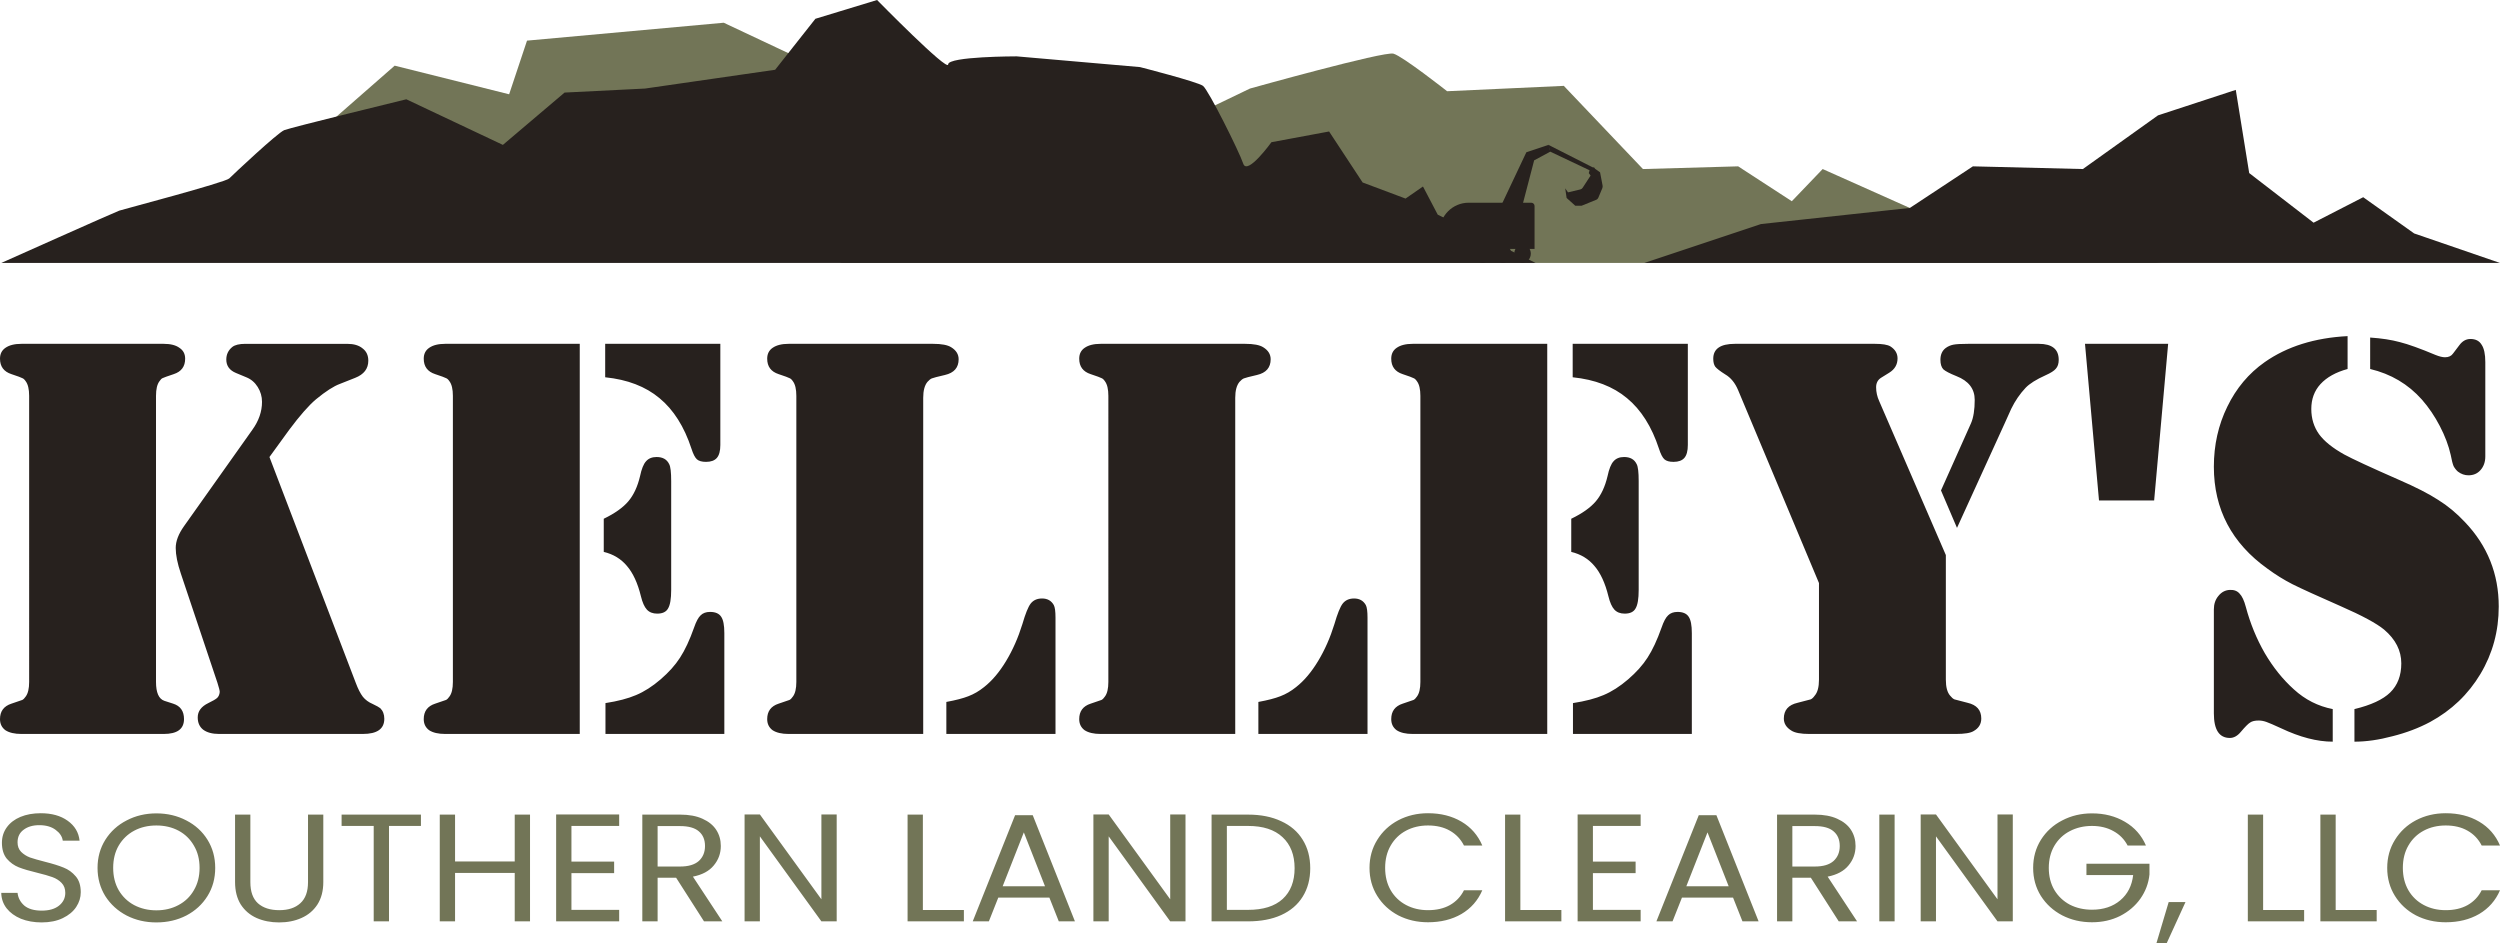 <?xml version="1.0" encoding="UTF-8"?>
<svg xmlns="http://www.w3.org/2000/svg" width="978" height="369" viewBox="0 0 978 369" fill="none">
  <path d="M8.383 287.123c-2.683 0-4.769-.485-6.26-1.454C.708 284.626 0 283.172 0 281.309c0-3.056 1.49-5.069 4.471-6.038 2.459-.82 3.875-1.304 4.248-1.453.447-.224.894-.671 1.341-1.342.894-1.193 1.341-3.093 1.341-5.702V154.856c0-2.609-.447-4.509-1.341-5.702-.447-.671-.894-1.081-1.341-1.23-.373-.224-1.788-.745-4.248-1.565C1.49 145.39 0 143.377 0 140.321c0-1.863.708-3.279 2.124-4.248 1.49-1.044 3.577-1.566 6.26-1.566H64.049c2.683 0 4.732.522 6.148 1.566 1.49.969 2.236 2.385 2.236 4.248 0 3.056-1.49 5.069-4.471 6.038-2.459.82-3.912 1.341-4.359 1.565-.373.149-.782.559-1.23 1.23-.894 1.193-1.341 3.093-1.341 5.702v111.918c0 4.174 1.081 6.634 3.242 7.379l3.465 1.118c2.832.895 4.248 2.907 4.248 6.038 0 3.876-2.645 5.814-7.936 5.814H8.383Zm97.025-108.34 33.757 88.326c.894 2.386 1.826 4.212 2.794 5.479.969 1.192 2.236 2.124 3.801 2.795 1.565.745 2.571 1.304 3.018 1.677 1.043 1.044 1.565 2.423 1.565 4.137 0 3.95-2.795 5.926-8.384 5.926H85.734c-2.683 0-4.769-.559-6.26-1.677-1.416-1.119-2.124-2.721-2.124-4.808 0-2.385 1.379-4.249 4.136-5.59 1.714-.82 2.869-1.491 3.465-2.013.596-.596.931-1.379 1.006-2.348 0-.522-.298-1.714-.894-3.578l-14.308-42.71c-1.341-3.95-2.012-7.304-2.012-10.062 0-2.609 1.081-5.441 3.242-8.497l26.715-37.679c2.534-3.503 3.8-7.156 3.8-10.957 0-2.087-.559-4.025-1.676-5.814-1.118-1.789-2.608-3.056-4.471-3.801l-4.024-1.677c-2.534-1.044-3.8-2.796-3.8-5.255 0-2.013.782-3.653 2.347-4.92 1.043-.82 2.757-1.23 5.142-1.23h39.794c2.608 0 4.62.597 6.036 1.789 1.49 1.118 2.235 2.721 2.235 4.808 0 3.131-1.714 5.367-5.142 6.708l-5.924 2.348c-2.459.895-5.589 2.907-9.389 6.038-2.832 2.385-6.335 6.373-10.508 11.963l-7.712 10.622ZM226.8 134.507v152.616h-52.648c-2.683 0-4.77-.485-6.26-1.454-1.416-1.043-2.124-2.497-2.124-4.36 0-3.056 1.491-5.069 4.471-6.038 2.46-.82 3.875-1.304 4.248-1.453.447-.224.894-.671 1.341-1.342.895-1.193 1.342-3.093 1.342-5.702V154.856c0-2.609-.447-4.509-1.342-5.702-.447-.671-.894-1.081-1.341-1.23-.373-.224-1.788-.745-4.248-1.565-2.98-.969-4.471-2.982-4.471-6.038 0-1.863.708-3.279 2.124-4.248 1.49-1.044 3.577-1.566 6.26-1.566H226.8Zm9.948 0h45.047v39.58c0 2.31-.447 3.987-1.341 5.031-.895 1.044-2.311 1.565-4.248 1.565-1.639 0-2.832-.335-3.577-1.006-.745-.671-1.453-2.05-2.124-4.137-2.832-8.646-7.005-15.243-12.519-19.789-5.44-4.547-12.519-7.268-21.238-8.162v-13.082Zm-.559 81.395v-12.969c4.322-2.087 7.527-4.361 9.613-6.82 2.087-2.46 3.614-5.74 4.583-9.839.596-2.833 1.379-4.771 2.347-5.814.969-1.118 2.348-1.677 4.136-1.677 2.385 0 4.024.931 4.918 2.795.522.969.783 3.168.783 6.596v42.598c0 3.504-.41 5.926-1.23 7.268-.745 1.341-2.161 2.012-4.247 2.012-1.714 0-3.056-.521-4.024-1.565-.969-1.044-1.752-2.795-2.348-5.255-1.266-5.143-3.092-9.093-5.477-11.851-2.31-2.758-5.328-4.584-9.054-5.479Zm.671 71.221v-12.075c4.843-.746 8.83-1.789 11.96-3.131 3.204-1.342 6.409-3.391 9.613-6.149 3.204-2.758 5.738-5.591 7.601-8.498 1.938-2.981 3.763-6.894 5.477-11.739.82-2.385 1.677-3.988 2.571-4.808.894-.894 2.124-1.342 3.689-1.342 2.086 0 3.54.634 4.359 1.901.82 1.193 1.23 3.317 1.23 6.373v39.468h-46.5ZM361.158 287.123H308.51c-2.683 0-4.769-.485-6.26-1.454-1.415-1.043-2.123-2.497-2.123-4.36 0-3.056 1.49-5.069 4.471-6.038 2.459-.82 3.875-1.304 4.247-1.453.448-.224.895-.671 1.342-1.342.894-1.193 1.341-3.093 1.341-5.702V154.856c0-2.609-.447-4.509-1.341-5.702-.447-.671-.894-1.081-1.342-1.23-.372-.224-1.788-.745-4.247-1.565-2.981-.969-4.471-2.982-4.471-6.038 0-1.863.708-3.279 2.123-4.248 1.491-1.044 3.577-1.566 6.26-1.566h56.56c3.279 0 5.626.448 7.042 1.342 1.938 1.193 2.907 2.758 2.907 4.696 0 3.28-1.789 5.329-5.366 6.149-2.906.671-4.62 1.118-5.142 1.342-.521.224-1.08.671-1.676 1.342-1.118 1.341-1.677 3.428-1.677 6.261v131.484Zm9.054 0V274.6c3.652-.67 6.521-1.416 8.607-2.236 2.161-.82 4.21-2.012 6.148-3.578 3.13-2.459 5.999-5.851 8.607-10.174 2.608-4.323 4.732-9.131 6.371-14.423 1.193-4.099 2.273-6.783 3.242-8.05 1.043-1.342 2.534-2.012 4.471-2.012 2.087 0 3.614.857 4.583 2.571.447.82.671 2.46.671 4.92v45.505h-42.7ZM483.221 287.123h-52.648c-2.683 0-4.769-.485-6.26-1.454-1.416-1.043-2.124-2.497-2.124-4.36 0-3.056 1.491-5.069 4.472-6.038 2.459-.82 3.875-1.304 4.247-1.453.447-.224.894-.671 1.341-1.342.895-1.193 1.342-3.093 1.342-5.702V154.856c0-2.609-.447-4.509-1.342-5.702-.447-.671-.894-1.081-1.341-1.23-.372-.224-1.788-.745-4.247-1.565-2.981-.969-4.472-2.982-4.472-6.038 0-1.863.708-3.279 2.124-4.248 1.491-1.044 3.577-1.566 6.26-1.566h56.56c3.279 0 5.626.448 7.042 1.342 1.938 1.193 2.906 2.758 2.906 4.696 0 3.28-1.788 5.329-5.365 6.149-2.906.671-4.62 1.118-5.142 1.342-.522.224-1.08.671-1.677 1.342-1.117 1.341-1.676 3.428-1.676 6.261v131.484Zm9.054 0V274.6c3.651-.67 6.52-1.416 8.607-2.236 2.161-.82 4.21-2.012 6.148-3.578 3.129-2.459 5.998-5.851 8.607-10.174 2.608-4.323 4.732-9.131 6.371-14.423 1.192-4.099 2.273-6.783 3.242-8.05 1.043-1.342 2.533-2.012 4.471-2.012 2.086 0 3.614.857 4.583 2.571.447.82.67 2.46.67 4.92v45.505h-42.699ZM605.283 134.507v152.616h-52.647c-2.683 0-4.77-.485-6.26-1.454-1.416-1.043-2.124-2.497-2.124-4.36 0-3.056 1.49-5.069 4.471-6.038 2.459-.82 3.875-1.304 4.248-1.453.447-.224.894-.671 1.341-1.342.894-1.193 1.342-3.093 1.342-5.702V154.856c0-2.609-.448-4.509-1.342-5.702-.447-.671-.894-1.081-1.341-1.23-.373-.224-1.789-.745-4.248-1.565-2.981-.969-4.471-2.982-4.471-6.038 0-1.863.708-3.279 2.124-4.248 1.49-1.044 3.577-1.566 6.26-1.566h52.647Zm9.949 0h45.047v39.58c0 2.31-.447 3.987-1.342 5.031-.894 1.044-2.31 1.565-4.247 1.565-1.64 0-2.832-.335-3.577-1.006-.745-.671-1.453-2.05-2.124-4.137-2.832-8.646-7.005-15.243-12.519-19.789-5.44-4.547-12.52-7.268-21.238-8.162v-13.082Zm-.559 81.395v-12.969c4.322-2.087 7.526-4.361 9.613-6.82 2.086-2.46 3.614-5.74 4.583-9.839.596-2.833 1.378-4.771 2.347-5.814.969-1.118 2.347-1.677 4.136-1.677 2.385 0 4.024.931 4.918 2.795.522.969.783 3.168.783 6.596v42.598c0 3.504-.41 5.926-1.23 7.268-.745 1.341-2.161 2.012-4.248 2.012-1.713 0-3.055-.521-4.024-1.565-.968-1.044-1.751-2.795-2.347-5.255-1.267-5.143-3.092-9.093-5.477-11.851-2.31-2.758-5.328-4.584-9.054-5.479Zm.671 71.221v-12.075c4.843-.746 8.83-1.789 11.96-3.131 3.204-1.342 6.409-3.391 9.613-6.149 3.204-2.758 5.738-5.591 7.601-8.498 1.937-2.981 3.763-6.894 5.477-11.739.82-2.385 1.677-3.988 2.571-4.808.894-.894 2.124-1.342 3.689-1.342 2.086 0 3.539.634 4.359 1.901.82 1.193 1.23 3.317 1.23 6.373v39.468h-46.5ZM761.215 217.132v48.747c0 2.907.559 4.994 1.677 6.262.596.745 1.155 1.229 1.676 1.453.522.149 2.236.596 5.142 1.342 3.577.82 5.366 2.869 5.366 6.149 0 2.162-1.006 3.802-3.018 4.92-1.193.745-3.503 1.118-6.931 1.118h-57.342c-3.354 0-5.701-.448-7.042-1.342-1.938-1.193-2.907-2.758-2.907-4.696 0-3.28 1.789-5.329 5.366-6.149 2.906-.746 4.62-1.193 5.142-1.342.521-.224 1.043-.708 1.564-1.453 1.118-1.268 1.677-3.355 1.677-6.262v-37.79l-31.633-75.469c-1.193-2.832-2.869-4.882-5.03-6.149-2.012-1.268-3.316-2.274-3.913-3.019-.521-.746-.782-1.789-.782-3.131 0-3.876 2.832-5.814 8.495-5.814h54.772c2.906 0 4.918.336 6.036 1.007 1.863 1.192 2.794 2.758 2.794 4.695 0 2.386-1.08 4.249-3.241 5.591l-3.242 2.012c-1.267.82-1.9 2.05-1.9 3.69 0 1.863.41 3.689 1.23 5.478l26.044 60.152Zm4.359-10.622-6.259-14.646 11.737-26.275c.968-2.236 1.453-5.292 1.453-9.168 0-4.323-2.385-7.416-7.154-9.28-2.608-1.043-4.322-1.938-5.142-2.683-.745-.82-1.118-2.05-1.118-3.689 0-2.013.671-3.541 2.012-4.585.895-.67 1.901-1.118 3.018-1.341 1.118-.224 3.056-.336 5.813-.336h27.609c5.217 0 7.825 2.087 7.825 6.262 0 1.49-.373 2.646-1.118 3.466-.671.819-2.012 1.677-4.024 2.571-3.652 1.64-6.26 3.28-7.825 4.92-2.235 2.385-4.098 5.105-5.589 8.161l-2.57 5.702-18.668 40.921ZM842.702 195.777h-21.573l-5.478-61.27h32.528l-5.477 61.27ZM918.376 131.489v12.857c-4.62 1.267-8.159 3.243-10.619 5.926-2.384 2.609-3.577 5.851-3.577 9.727 0 3.727 1.006 7.007 3.018 9.839 2.012 2.758 5.291 5.404 9.837 7.938 3.13 1.715 10.209 4.994 21.238 9.839 6.707 2.907 11.886 5.553 15.537 7.938 3.726 2.311 7.229 5.218 10.508 8.721 8.793 9.243 13.189 20.237 13.189 32.983 0 9.615-2.384 18.411-7.153 26.386-4.77 7.976-11.327 14.237-19.673 18.784-4.472 2.385-9.39 4.248-14.755 5.59-5.291 1.416-10.247 2.124-14.867 2.124v-12.745c6.483-1.566 11.141-3.727 13.972-6.485 2.907-2.833 4.36-6.634 4.36-11.404 0-4.994-2.236-9.392-6.707-13.194-2.981-2.459-8.644-5.515-16.99-9.168-9.166-4.025-15.463-6.894-18.891-8.609-3.353-1.714-6.595-3.727-9.725-6.037-14.009-9.988-21.014-23.293-21.014-39.915 0-8.497 1.751-16.324 5.253-23.479 3.503-7.23 8.384-13.044 14.643-17.442 8.719-6.112 19.525-9.504 32.416-10.174Zm8.831 12.857v-12.298c4.471.298 8.346.894 11.625 1.789 3.279.819 7.936 2.497 13.972 5.031 1.491.596 2.72.894 3.689.894 1.416 0 2.459-.484 3.13-1.453l2.459-3.243c1.192-1.639 2.645-2.459 4.359-2.459 2.012 0 3.466.745 4.36 2.236.969 1.416 1.453 3.689 1.453 6.82v36.896c0 2.162-.634 3.95-1.9 5.367-1.193 1.341-2.758 2.012-4.695 2.012-1.49 0-2.869-.484-4.136-1.453-.671-.597-1.229-1.305-1.677-2.125-.372-.894-.745-2.348-1.117-4.36-.82-3.652-2.236-7.417-4.248-11.292-2.012-3.876-4.359-7.342-7.042-10.398-5.365-6.038-12.109-10.026-20.232-11.964Zm-14.643 133.05v12.745c-6.111 0-12.855-1.751-20.232-5.254-2.757-1.268-4.658-2.088-5.701-2.46-1.043-.373-2.049-.559-3.018-.559-1.49 0-2.608.261-3.353.782-.745.448-1.938 1.64-3.577 3.578-1.342 1.64-2.795 2.46-4.36 2.46-4.173 0-6.259-3.205-6.259-9.615v-40.698c0-2.087.596-3.838 1.788-5.255 1.193-1.49 2.683-2.273 4.471-2.348 1.64-.074 2.907.41 3.801 1.454.969.969 1.788 2.72 2.459 5.255 1.714 6.41 4.173 12.41 7.377 18.001 3.279 5.59 7.08 10.323 11.402 14.199 4.397 4.025 9.464 6.596 15.202 7.715Z" fill="#27211E"></path>
  <path d="M16.336 360.852c-3.025 0-5.743-.479-8.154-1.438-2.367-.998-4.23-2.356-5.589-4.074-1.359-1.757-2.06-3.774-2.104-6.051h6.378c.219 1.957 1.096 3.615 2.63 4.973 1.578 1.318 3.858 1.977 6.839 1.977 2.849 0 5.085-.639 6.707-1.917 1.666-1.318 2.499-2.996 2.499-5.033 0-1.597-.482-2.895-1.447-3.894-.964-.998-2.17-1.757-3.616-2.276-1.447-.52-3.397-1.079-5.852-1.678-3.025-.719-5.458-1.438-7.299-2.157-1.797-.719-3.353-1.837-4.669-3.355-1.271-1.557-1.907-3.634-1.907-6.23 0-2.277.636-4.294 1.907-6.051 1.271-1.758 3.047-3.116 5.326-4.074 2.323-.959 4.975-1.438 7.956-1.438 4.296 0 7.803.978 10.521 2.936 2.762 1.957 4.318 4.553 4.668 7.788h-6.575c-.219-1.598-1.14-2.996-2.762-4.194-1.622-1.238-3.77-1.857-6.444-1.857-2.499 0-4.537.599-6.115 1.797-1.578 1.159-2.367 2.796-2.367 4.913 0 1.518.46 2.756 1.381 3.714.964.959 2.126 1.698 3.485 2.217 1.403.479 3.353 1.039 5.852 1.678 3.025.758 5.458 1.517 7.299 2.276 1.841.719 3.419 1.857 4.734 3.415 1.315 1.518 1.973 3.595 1.973 6.231 0 2.037-.592 3.954-1.775 5.751-1.183 1.797-2.937 3.255-5.26 4.374-2.323 1.118-5.063 1.677-8.219 1.677ZM61.175 360.852c-4.252 0-8.132-.899-11.639-2.696-3.507-1.837-6.291-4.373-8.351-7.608-2.017-3.276-3.025-6.95-3.025-11.024 0-4.074 1.008-7.728 3.025-10.964 2.06-3.275 4.844-5.811 8.351-7.608 3.507-1.838 7.386-2.756 11.639-2.756 4.296 0 8.197.918 11.704 2.756 3.507 1.797 6.269 4.313 8.285 7.548 2.016 3.236 3.025 6.91 3.025 11.024 0 4.114-1.008 7.788-3.025 11.024-2.017 3.235-4.778 5.771-8.285 7.608-3.507 1.797-7.408 2.696-11.704 2.696Zm0-4.733c3.2 0 6.071-.679 8.614-2.037 2.586-1.358 4.603-3.295 6.049-5.811 1.49-2.516 2.236-5.432 2.236-8.747 0-3.355-.745-6.271-2.236-8.747-1.447-2.516-3.441-4.453-5.984-5.811-2.542-1.358-5.436-2.037-8.68-2.037-3.244 0-6.137.679-8.68 2.037-2.542 1.358-4.559 3.295-6.049 5.811-1.447 2.476-2.17 5.392-2.17 8.747 0 3.315.723 6.231 2.17 8.747 1.49 2.516 3.507 4.453 6.049 5.811 2.586 1.358 5.48 2.037 8.68 2.037ZM97.941 318.675v26.421c0 3.714.986 6.47 2.959 8.267 2.016 1.798 4.8 2.696 8.35 2.696 3.507 0 6.247-.898 8.22-2.696 2.016-1.797 3.025-4.553 3.025-8.267v-26.421h5.983v26.361c0 3.475-.767 6.41-2.301 8.807-1.534 2.356-3.617 4.113-6.247 5.272-2.586 1.158-5.501 1.737-8.745 1.737-3.244 0-6.181-.579-8.811-1.737-2.587-1.159-4.647-2.916-6.181-5.272-1.49-2.397-2.236-5.332-2.236-8.807v-26.361h5.984ZM164.669 318.675v4.433h-12.493v37.325h-5.984v-37.325h-12.559v-4.433h31.036ZM207.345 318.675v41.758h-5.984v-18.932h-23.343v18.932h-5.983v-41.758h5.983v18.333h23.343v-18.333h5.984ZM223.546 323.108v13.96h16.702v4.493h-16.702v14.378h18.674v4.494h-24.658v-41.818h24.658v4.493h-18.674ZM275.406 360.433l-10.915-17.075h-7.233v17.075h-5.984v-41.758h14.795c3.463 0 6.378.539 8.746 1.618 2.411 1.078 4.208 2.536 5.391 4.373 1.184 1.837 1.776 3.934 1.776 6.291 0 2.875-.921 5.412-2.762 7.608-1.797 2.197-4.515 3.655-8.153 4.374l11.507 17.494h-7.168Zm-18.148-21.448h8.811c3.244 0 5.677-.719 7.299-2.157 1.622-1.478 2.433-3.435 2.433-5.871 0-2.477-.811-4.394-2.433-5.752-1.578-1.358-4.011-2.037-7.299-2.037h-8.811v15.817ZM327.313 360.433h-5.984l-24.066-33.251v33.251h-5.984v-41.818h5.984l24.066 33.191v-33.191h5.984v41.818ZM361.027 355.999h16.045v4.434h-22.028v-41.758h5.983v37.324ZM410.517 351.147h-19.989l-3.683 9.286h-6.312l16.57-41.518h6.905l16.504 41.518H414.2l-3.683-9.286Zm-1.709-4.434-8.285-21.088-8.286 21.088h16.571ZM463.767 360.433h-5.983l-24.067-33.251v33.251h-5.983v-41.818h5.983l24.067 33.191v-33.191h5.983v41.818ZM488.236 318.675c4.998 0 9.316.859 12.954 2.576 3.682 1.678 6.488 4.094 8.417 7.249 1.972 3.156 2.959 6.87 2.959 11.144 0 4.273-.987 7.988-2.959 11.143-1.929 3.116-4.735 5.512-8.417 7.189-3.638 1.638-7.956 2.457-12.954 2.457h-14.268v-41.758h14.268Zm0 37.264c5.918 0 10.434-1.417 13.546-4.253 3.112-2.876 4.669-6.89 4.669-12.042 0-5.192-1.579-9.246-4.735-12.162-3.112-2.916-7.605-4.374-13.48-4.374h-8.285v32.831h8.285ZM535.753 339.524c0-4.074 1.008-7.728 3.025-10.964 2.016-3.275 4.756-5.831 8.219-7.668 3.507-1.837 7.387-2.756 11.639-2.756 4.997 0 9.359 1.098 13.085 3.295 3.726 2.197 6.444 5.312 8.154 9.346h-7.168c-1.271-2.516-3.112-4.453-5.523-5.811-2.367-1.358-5.217-2.037-8.548-2.037-3.2 0-6.072.679-8.614 2.037-2.543 1.358-4.537 3.295-5.984 5.811-1.446 2.476-2.17 5.392-2.17 8.747 0 3.315.724 6.231 2.17 8.747 1.447 2.476 3.441 4.393 5.984 5.751 2.542 1.358 5.414 2.037 8.614 2.037 3.331 0 6.181-.659 8.548-1.977 2.411-1.358 4.252-3.295 5.523-5.811h7.168c-1.71 3.994-4.428 7.089-8.154 9.286-3.726 2.157-8.088 3.235-13.085 3.235-4.252 0-8.132-.898-11.639-2.696-3.463-1.837-6.203-4.373-8.219-7.608-2.017-3.236-3.025-6.89-3.025-10.964ZM594.765 355.999h16.045v4.434h-22.028v-41.758h5.983v37.324ZM623.148 323.108v13.96h16.702v4.493h-16.702v14.378h18.674v4.494h-24.658v-41.818h24.658v4.493h-18.674ZM677.968 351.147h-19.99l-3.682 9.286h-6.313l16.571-41.518h6.904l16.504 41.518h-6.312l-3.682-9.286Zm-1.71-4.434-8.285-21.088-8.285 21.088h16.57ZM719.316 360.433l-10.915-17.075h-7.233v17.075h-5.984v-41.758h14.795c3.463 0 6.378.539 8.745 1.618 2.411 1.078 4.209 2.536 5.392 4.373 1.184 1.837 1.776 3.934 1.776 6.291 0 2.875-.921 5.412-2.762 7.608-1.798 2.197-4.515 3.655-8.154 4.374l11.507 17.494h-7.167Zm-18.148-21.448h8.811c3.244 0 5.677-.719 7.299-2.157 1.622-1.478 2.433-3.435 2.433-5.871 0-2.477-.811-4.394-2.433-5.752-1.579-1.358-4.011-2.037-7.299-2.037h-8.811v15.817ZM741.173 318.675v41.758h-5.984v-41.758h5.984ZM787.405 360.433h-5.984l-24.066-33.251v33.251h-5.984v-41.818h5.984l24.066 33.191v-33.191h5.984v41.818ZM832.324 330.777c-1.272-2.436-3.113-4.314-5.524-5.632-2.411-1.358-5.216-2.037-8.416-2.037-3.201 0-6.094.679-8.68 2.037-2.543 1.318-4.559 3.236-6.05 5.752-1.446 2.476-2.169 5.352-2.169 8.627 0 3.275.723 6.151 2.169 8.627 1.491 2.476 3.507 4.394 6.05 5.752 2.586 1.318 5.479 1.977 8.68 1.977 4.471 0 8.153-1.219 11.046-3.655 2.894-2.436 4.581-5.731 5.064-9.885h-18.28v-4.434h24.658v4.194c-.351 3.435-1.535 6.59-3.551 9.466-2.017 2.836-4.669 5.092-7.956 6.77-3.288 1.637-6.949 2.456-10.981 2.456-4.253 0-8.132-.898-11.639-2.696-3.507-1.837-6.291-4.373-8.351-7.608-2.016-3.236-3.025-6.89-3.025-10.964 0-4.074 1.009-7.728 3.025-10.964 2.06-3.275 4.844-5.811 8.351-7.608 3.507-1.838 7.386-2.756 11.639-2.756 4.865 0 9.161 1.098 12.888 3.295 3.769 2.197 6.509 5.292 8.219 9.286h-7.167ZM854.964 352.884 847.6 369h-4.011l4.8-16.116h6.575ZM885.333 355.999h16.044v4.434h-22.028v-41.758h5.984v37.324ZM913.715 355.999h16.044v4.434h-22.027v-41.758h5.983v37.324ZM933.878 339.524c0-4.074 1.009-7.728 3.025-10.964 2.017-3.275 4.756-5.831 8.219-7.668 3.507-1.837 7.387-2.756 11.639-2.756 4.997 0 9.359 1.098 13.085 3.295 3.726 2.197 6.444 5.312 8.154 9.346h-7.167c-1.272-2.516-3.113-4.453-5.524-5.811-2.367-1.358-5.216-2.037-8.548-2.037-3.2 0-6.071.679-8.614 2.037-2.542 1.358-4.537 3.295-5.984 5.811-1.446 2.476-2.169 5.392-2.169 8.747 0 3.315.723 6.231 2.169 8.747 1.447 2.476 3.442 4.393 5.984 5.751 2.543 1.358 5.414 2.037 8.614 2.037 3.332 0 6.181-.659 8.548-1.977 2.411-1.358 4.252-3.295 5.524-5.811H978c-1.71 3.994-4.428 7.089-8.154 9.286-3.726 2.157-8.088 3.235-13.085 3.235-4.252 0-8.132-.898-11.639-2.696-3.463-1.837-6.202-4.373-8.219-7.608-2.016-3.236-3.025-6.89-3.025-10.964ZM403.456 56.479l-72.755-25.19-47.575-22.397-76.957 7.002-6.996 20.991L154.4 25.688l-44.774 39.189-5.599 26.591 272.845-4.199h86.749l-60.165-30.79Z" fill="#727557"></path>
  <path d="M845.779 102.869H328.427l81.327-35.688 36.206-9.448 4.72 11.02 11.018-20.991 27.288-13.12s52.467-14.697 56.138-13.647c3.675 1.05 20.986 14.693 20.986 14.693l45.652-2.096 30.959 32.539 37.251-1.054 20.986 13.647 12.071-12.593 54.045 24.14 78.705 12.598Z" fill="#727557"></path>
  <path d="M.489 102.869H600.743l-38.301-18.896-5.774-11.02-6.82 4.726-16.792-6.299-13.117-19.946-22.562 4.2s-9.446 13.119-11.018 8.397c-1.572-4.726-13.639-28.866-15.739-30.439-2.098-1.577-24.661-7.349-24.661-7.349l-48.274-4.199s-26.761 0-26.761 3.145C370.924 28.343 343.115 0 343.115 0L318.98 7.348 303.237 27.293l-50.89 7.349-31.486 1.573-24.134 20.468-37.779-17.842s-45.125 11.021-47.75 12.07c-2.622 1.046-19.937 17.315-21.514 18.892-1.571 1.577-41.449 12.074-43.022 12.597C45.087 82.923.489 102.869.489 102.869ZM643.242 102.869H978l-33.581-11.548-19.935-14.17-19.414 9.97-25.185-19.418-5.251-32.539-30.428 9.97-29.387 20.996-43.026-1.054-24.661 16.273-58.237 6.299-45.653 15.22Z" fill="#27211E"></path>
  <path d="M600.321 97.373h-37.165v-6.668c0-6.299 5.108-11.406 11.409-11.406h24.469c.711 0 1.287.575 1.287 1.282v16.792Z" fill="#27211E"></path>
  <path d="M598.85 99.214c0 1.99-1.45 3.602-3.233 3.602-1.787 0-3.231-1.612-3.231-3.602 0-1.989 1.444-3.597 3.231-3.597 1.783 0 3.233 1.608 3.233 3.597ZM591.16 99.214c0 1.99-1.445 3.602-3.232 3.602-1.787 0-3.232-1.612-3.232-3.602 0-1.989 1.445-3.597 3.232-3.597 1.787 0 3.232 1.608 3.232 3.597ZM583.227 99.214c0 1.99-1.445 3.602-3.228 3.602-1.787 0-3.236-1.612-3.236-3.602 0-1.989 1.449-3.597 3.236-3.597 1.783 0 3.228 1.608 3.228 3.597ZM594.702 83.64l-8.285-1.459 10.687-22.608 8.721-2.92.655 2.674-6.324 3.404-5.454 20.908Z" fill="#27211E"></path>
  <path d="m605.715 56.654 17.451 8.869-.926 1.282-15.871-7.519-.654-2.631Z" fill="#27211E"></path>
  <path d="m623.002 65.525.6-.061.383.549 1.958 1.401.989 5.157c.065.364.026.733-.11 1.067l-1.538 3.663c-.174.4-.478.712-.851.861l-5.687 2.315h-2.507l-3.381-3.036-.545-3.773 1.089 1.585 4.835-1.146c.365-.083.685-.316.904-.655l3.097-4.766-.708-.971.382-1.278 1.09-.914Z" fill="#27211E"></path>
</svg>
